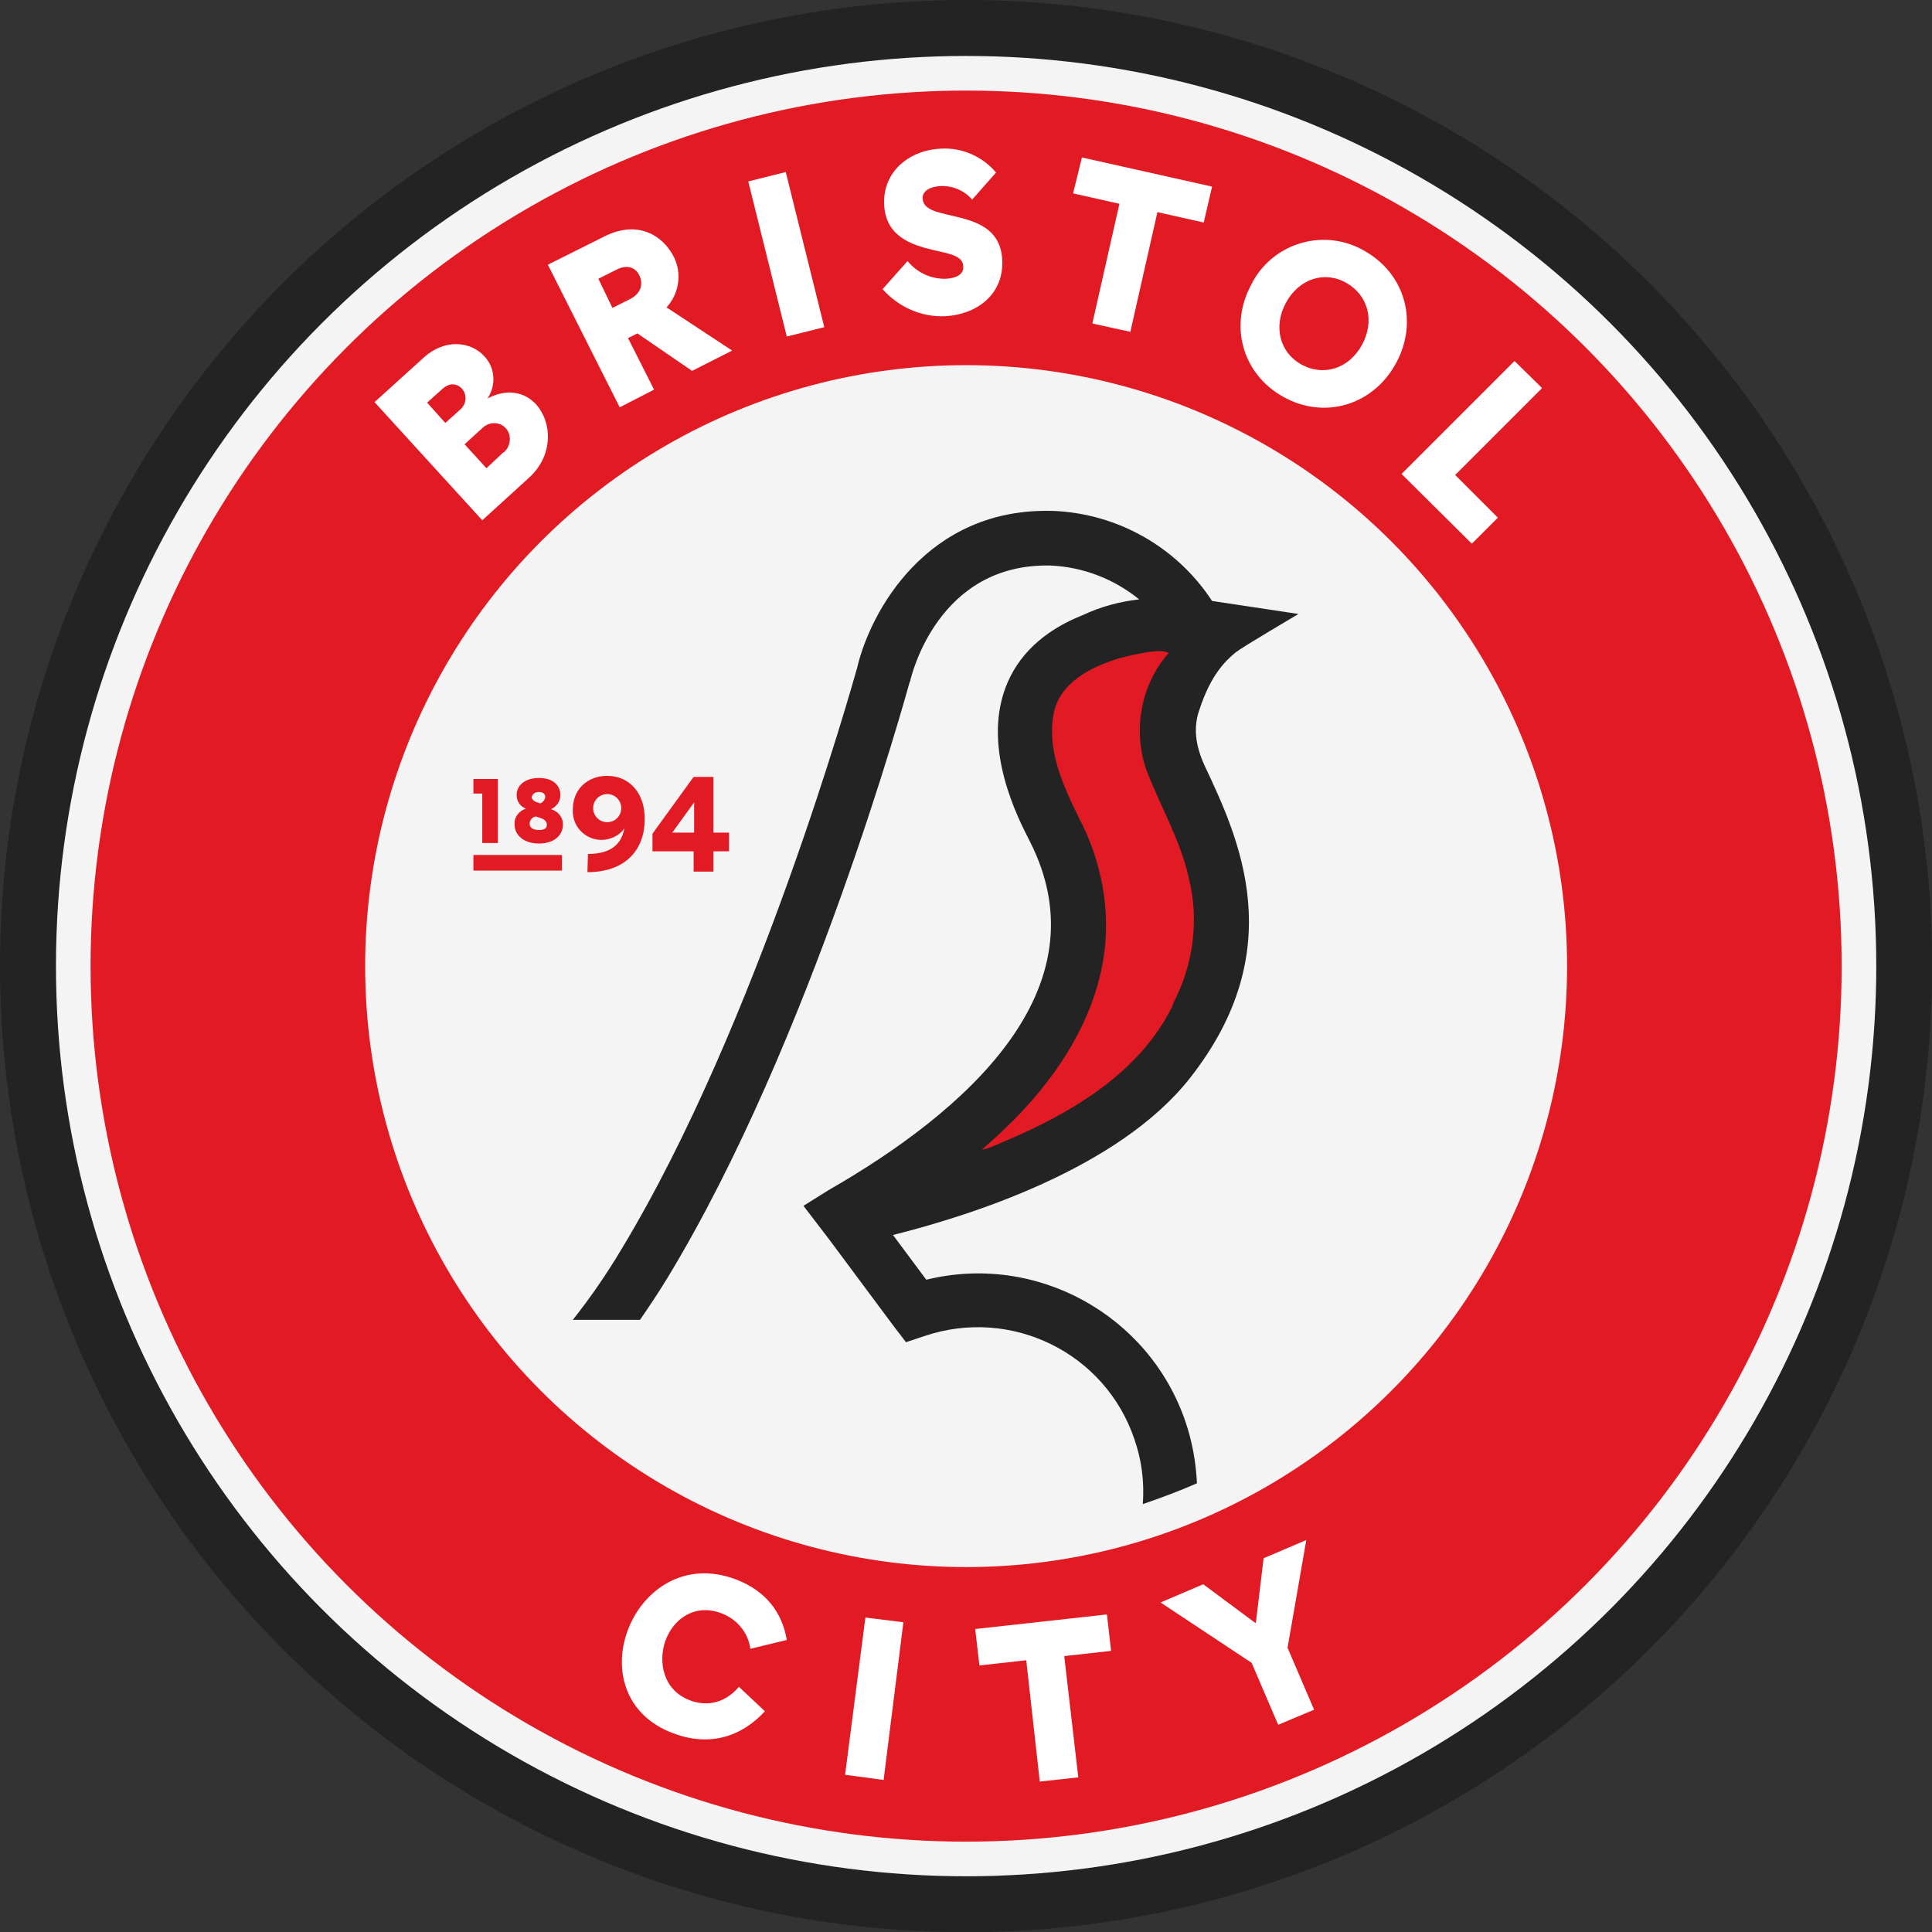 <svg xmlns:dc="http://purl.org/dc/elements/1.1/" xmlns:cc="http://creativecommons.org/ns#" xmlns:rdf="http://www.w3.org/1999/02/22-rdf-syntax-ns#" xmlns:svg="http://www.w3.org/2000/svg" xmlns="http://www.w3.org/2000/svg" xmlns:sodipodi="http://sodipodi.sourceforge.net/DTD/sodipodi-0.dtd" xmlns:inkscape="http://www.inkscape.org/namespaces/inkscape" version="1.1" id="Calque_1" x="0px" y="0px" viewBox="0 0 700 700" xml:space="preserve" inkscape:version="0.91 r13725" sodipodi:docname="Logo Bristol City FC 2019.svg"><rect x="0" y="0" width="700" height="700" fill="#333333" stroke="none"/><defs id="defs122"></defs><sodipodi:namedview pagecolor="#ffffff" bordercolor="#666666" borderopacity="1" objecttolerance="10" gridtolerance="10" guidetolerance="10" inkscape:pageopacity="0" inkscape:pageshadow="2" inkscape:window-width="1440" inkscape:window-height="788" id="namedview120" showgrid="false" inkscape:zoom="0.43024277" inkscape:cx="230.98967" inkscape:cy="139.11462" inkscape:window-x="0" inkscape:window-y="1" inkscape:window-maximized="1" inkscape:current-layer="Calque_1" showguides="false"></sodipodi:namedview><style type="text/css" id="style3">
	.st0{fill:#F4F4F4;}
	.st1{fill:#232323;}
	.st2{fill:#E21A23;}
	.st3{fill:#FFFFFF;}
</style><title id="title5">bcfc-crest-colour</title><g id="g4455" transform="matrix(1.886,0,0,1.886,-0.094,-0.094)"><g transform="translate(428.802,13.732)" id="g4403"><circle style="opacity:1;fill:#232323;fill-opacity:1;fill-rule:evenodd;stroke:none;stroke-width:0.5;stroke-linecap:butt;stroke-linejoin:miter;stroke-miterlimit:4;stroke-dasharray:none;stroke-dashoffset:0;stroke-opacity:1" id="path4319" cx="-243.152" cy="171.918" r="185.6"></circle><circle style="opacity:1;fill:#f4f4f4;fill-opacity:1;fill-rule:evenodd;stroke:none;stroke-width:0.5;stroke-linecap:butt;stroke-linejoin:miter;stroke-miterlimit:4;stroke-dasharray:none;stroke-dashoffset:0;stroke-opacity:1" id="circle4360" cx="-243.152" cy="171.918" r="174.85"></circle><circle r="168.2" cy="171.918" cx="-243.152" id="circle4321" style="opacity:1;fill:#e21a23;fill-opacity:1;fill-rule:evenodd;stroke:none;stroke-width:0.5;stroke-linecap:butt;stroke-linejoin:miter;stroke-miterlimit:4;stroke-dasharray:none;stroke-dashoffset:0;stroke-opacity:1"></circle><circle style="opacity:1;fill:#f4f4f4;fill-opacity:1;fill-rule:evenodd;stroke:none;stroke-width:0.5;stroke-linecap:butt;stroke-linejoin:miter;stroke-miterlimit:4;stroke-dasharray:none;stroke-dashoffset:0;stroke-opacity:1" id="circle4323" cx="-243.152" cy="171.918" r="115.45"></circle></g><g id="g4431"><g id="g4373" style="fill:#ffffff"><path inkscape:connector-curvature="0" id="path4333" d="m 132.6,326.7 c 3.4,1.3 6.9,0.4 9.4,-2.6 l 5,4.7 c -4.7,5.1 -10.9,6.8 -17.7,4.2 -9.5,-3.6 -11.4,-12.6 -8.6,-19.9 2.9,-7.6 10.9,-13.4 20.8,-9.6 5.7,2.2 8.8,6.3 9.7,11.6 l -7,1.7 c -0.4,-3.1 -2.6,-5.7 -5.5,-6.8 -5.2,-2 -9.3,1.1 -10.8,5.2 -1.5,4.2 -0.4,9.6 4.7,11.5 l 0,0 z" style="fill:#ffffff"></path><path inkscape:connector-curvature="0" id="path4331" d="m 169.8,342 -7.4,-1 3.9,-30.2 7.3,0.9 -3.8,30.3 z" style="fill:#ffffff"></path><path inkscape:connector-curvature="0" id="path4329" d="m 207.2,341.5 -7.4,0.8 -2.6,-23.3 -9,1 -0.8,-7 25.3,-2.8 0.8,7 -9,1 2.7,23.3 z" style="fill:#ffffff"></path><path inkscape:connector-curvature="0" id="path4327" d="m 245.6,331.4 -5.1,-11.9 -17.5,-11.6 8.2,-3.5 10.1,7.5 1.5,-12.5 8.2,-3.5 -3.6,20.7 5.1,11.9 -6.9,2.9 z" style="fill:#ffffff"></path></g><g id="g4362"><polygon style="fill:#e21a23" id="polygon61" points="91,149.7 91,152.5 92.7,152.5 92.7,162 95.7,162 95.7,149.7 " class="st2"></polygon><path style="fill:#e21a23" inkscape:connector-curvature="0" id="path63" d="m 105.9,155.5 c 1.1,-0.5 1.8,-1.5 1.8,-2.7 0,-2.1 -1.7,-3.3 -4.1,-3.3 -2.4,0 -4.3,1.2 -4.3,3.3 0,1.2 0.7,2.2 1.8,2.6 -1.3,0.4 -2.3,1.6 -2.2,3 0,2.2 1.9,3.7 4.7,3.7 2.8,0 4.6,-1.5 4.6,-3.7 0,-1.3 -0.9,-2.5 -2.3,-2.9 z m -2.3,-3.3 c 0.8,0 1.2,0.4 1.2,1 -0.1,0.6 -0.5,1 -1,1.2 l -0.5,-0.2 c -0.7,-0.2 -1.1,-0.6 -1.1,-1 0.1,-0.6 0.6,-1 1.4,-1 l 0,0 z m 0,7.3 c -1.1,0 -1.8,-0.4 -1.8,-1.2 0,-0.7 0.5,-1.3 1.2,-1.4 l 0.6,0.2 c 1,0.3 1.5,0.7 1.5,1.4 0,0.7 -0.5,1 -1.5,1 l 0,0 z" class="st2"></path><rect style="fill:#e21a23" id="rect65" height="3" width="17" class="st2" y="164.3" x="91"></rect><path style="fill:#e21a23" inkscape:connector-curvature="0" id="path67" d="m 116.7,149.1 c -3.8,0 -6.6,2.6 -6.6,6.4 -0.2,3.1 2.1,5.7 5.2,5.9 0.1,0 0.2,0 0.3,0 1.7,0 3.4,-0.8 4.4,-2.2 -0.7,3.8 -3.6,4.9 -7,4.9 l -0.1,3.5 c 7.5,0 11,-4.5 11,-10.1 0.1,-4.9 -2.8,-8.4 -7.2,-8.4 z m 0,8.9 c -1.5,0 -2.7,-1.2 -2.7,-2.7 0,-1.5 1.2,-2.7 2.7,-2.7 0,0 0,0 0,0 1.5,0 2.7,1.2 2.7,2.7 0,1.5 -1.2,2.7 -2.7,2.7 0,0 0,0 0,0 z" class="st2"></path><path style="fill:#e21a23" inkscape:connector-curvature="0" id="path69" d="m 137.2,149.3 -3.9,0 -7.9,10.9 0,3.4 7.9,0 0,3.9 3.8,0 0,-3.9 3,0 0,-3.6 -3,0 0,-10.7 z m -3.8,10.7 -4.2,0 4.2,-5.8 0,5.8 z" class="st2"></path></g><g id="g4369"><path sodipodi:nodetypes="ccccccccccccccccccccccccccccccccc" style="fill:#232323" inkscape:connector-curvature="0" id="path46" d="m 237.4,125.4 c 1.4,-1.1 12.1,-7.4 12.1,-7.4 l -16.6,-2.5 C 226.1,105.1 214.7,98.7 202.4,98.2 l -0.1,0 c -24.2,-0.7 -35.1,19.4 -37.6,30.2 -0.9,3.1 -19.1,68.4 -45.3,111.7 -2.8,4.7 -5.9,9.2 -9.3,13.5 l 12.9,0 c 1.8,-2.6 3.6,-5.3 5.3,-8.1 27.5,-45.3 45.7,-111.6 46.5,-114.4 l 0.1,-0.2 c 0.2,-0.9 5.3,-22.8 27.1,-22.2 6.2,0.3 12.1,2.6 16.9,6.5 -3.7,0.4 -7.4,1.4 -10.8,3 -7.6,3 -12.6,7.8 -14.9,14 -4.4,11.8 2.4,25 4.6,29.3 14.8,28.8 -12.8,52.4 -38.6,67.2 l -4.8,3 4.9,6.4 12.5,16.8 2.3,3 3.6,-1.2 c 16.6,-5.6 34.7,3.2 40.3,19.9 1.4,4 1.9,8.2 1.6,12.4 3.5,-1.2 7,-2.5 10.4,-4 -0.2,-4 -0.9,-8 -2.2,-11.8 -7,-20.6 -28.7,-32.5 -49.8,-27.3 l -6.4,-8.6 c 14.4,-3.6 43.3,-12.6 57.1,-30.2 19.3,-24.6 9.4,-45.9 2.8,-59.9 -1.9,-4.1 -2.2,-7.6 -1,-10.9 2.2,-6.7 5,-9.3 6.9,-10.9 z" class="st1"></path><path inkscape:connector-curvature="0" id="path71" d="m 225.2,193.5 c -5.96,11.946 -17.757,19.399 -29.569,24.682 -1.942,0.782 -6.521,2.991 -6.884,2.643 11.1,-9.463 20.879,-21.838 23.281,-36.587 1.487,-9.289 -0.376,-18.907 -4.766,-27.186 -2.999,-6.111 -6.101,-12.896 -4.809,-19.859 1.168,-6.088 7.326,-9.098 12.702,-10.714 2.754,-0.697 7.967,-1.972 9.408,-0.965 -5.361,5.986 -6.899,14.79 -4.325,22.345 2.653,7.023 6.625,13.567 8.211,20.984 1.99,7.958 0.845,16.498 -2.916,23.759 l -0.174,0.449 -0.159,0.45 0,0 z" style="fill:#e21a23"></path></g><g id="g4351" style="fill:#ffffff"><path style="fill:#ffffff" inkscape:connector-curvature="0" id="path21" d="m 101.6,91.9 c 4.9,-4.4 4.5,-10.8 1.4,-14.2 -2.1,-2.3 -5.5,-3.1 -9.3,-1.1 1.7,-2.5 1.5,-5.9 -0.6,-8.1 C 90.6,65.7 85.6,65 81.5,68.7 L 72,77.3 92.7,100 101.6,91.9 Z M 85.6,81.3 82.1,77.4 85,74.8 c 1.4,-1.3 2.8,-1.1 3.8,-0.1 1,1.2 0.9,2.9 -0.3,4 0,0 0,0 0,0 l -2.9,2.6 z m 7.1,1 c 1.2,-1.2 3.2,-1.3 4.4,-0.1 0,0 0.1,0.1 0.1,0.1 1.2,1.3 1,3.4 -0.3,4.6 -0.1,0 -0.1,0.1 -0.2,0.1 l -3.2,3 -4.2,-4.6 3.4,-3.1 z" class="st0"></path><path style="fill:#ffffff" inkscape:connector-curvature="0" id="path23" d="m 246.6,76.3 c 7.9,4.4 17.2,1.6 21.6,-6.4 4.4,-8 1.8,-17.3 -6.1,-21.7 -7.5,-4.3 -17,-1.7 -21.3,5.8 -0.1,0.2 -0.2,0.4 -0.3,0.6 -4.4,8 -1.8,17.3 6.1,21.7 z m 0.5,-18.1 c 2.5,-4.6 7.4,-6.2 11.6,-3.8 4.2,2.4 5.5,7.3 3,11.9 -2.5,4.6 -7.4,6.1 -11.6,3.8 -4.2,-2.3 -5.5,-7.3 -3,-11.9 z" class="st0"></path><path style="fill:#ffffff" inkscape:connector-curvature="0" id="path33" d="m 125.7,74.9 -5,-9.9 1.8,-0.9 10.5,7.2 7.7,-3.9 -12.6,-8.3 c 2.4,-2.6 3,-6.5 1.4,-9.7 -2.2,-4.3 -7.1,-7.1 -13.4,-3.9 l -10.8,5.4 13.8,27.4 6.6,-3.4 z M 115,53.6 l 3.6,-1.8 c 1.8,-0.9 3.5,-0.5 4.3,1.2 0.8,1.7 0.2,3.5 -1.8,4.5 l -3.4,1.7 -2.7,-5.6 z" class="st0"></path><path inkscape:connector-curvature="0" id="path4347" d="m 296.3,74.6 -16.7,16.7 8.2,8.2 -5,5 -13.5,-13.4 21.7,-21.7 5.3,5.2 z" style="fill:#ffffff"></path><path inkscape:connector-curvature="0" id="path4343" d="m 207.9,30.3 25,5.6 -1.6,6.9 -8.9,-2 -5.2,23 -7.3,-1.6 5.2,-23 -8.9,-2 1.7,-6.9 z" style="fill:#ffffff"></path><path inkscape:connector-curvature="0" id="path4341" d="m 179.4,48.1 c -4.2,-1 -9.3,-2.6 -9.5,-8.9 -0.2,-6.5 5.2,-10.4 11,-10.6 4,-0.2 7.9,1.5 10.5,4.6 l -4.6,5.2 c -1.5,-1.8 -3.8,-2.7 -6.1,-2.6 -1.9,0.1 -3.5,0.9 -3.4,2.4 0.1,2.1 2.7,2.6 5.7,3.3 4.3,1 9.4,2.3 9.6,8.7 0.2,6.6 -5.1,10.3 -11,10.6 -4.6,0.2 -9,-1.8 -12,-5.2 l 4.8,-5.4 c 1.8,2.2 4.5,3.5 7.4,3.4 2,-0.1 3.4,-0.9 3.3,-2.3 0,-2.1 -2.6,-2.5 -5.7,-3.2 z" style="fill:#ffffff"></path><path inkscape:connector-curvature="0" id="path4339" d="m 151,33.1 7.4,29.8 -7.2,1.8 -7.4,-29.8 7.2,-1.8 z" style="fill:#ffffff"></path></g></g></g></svg>